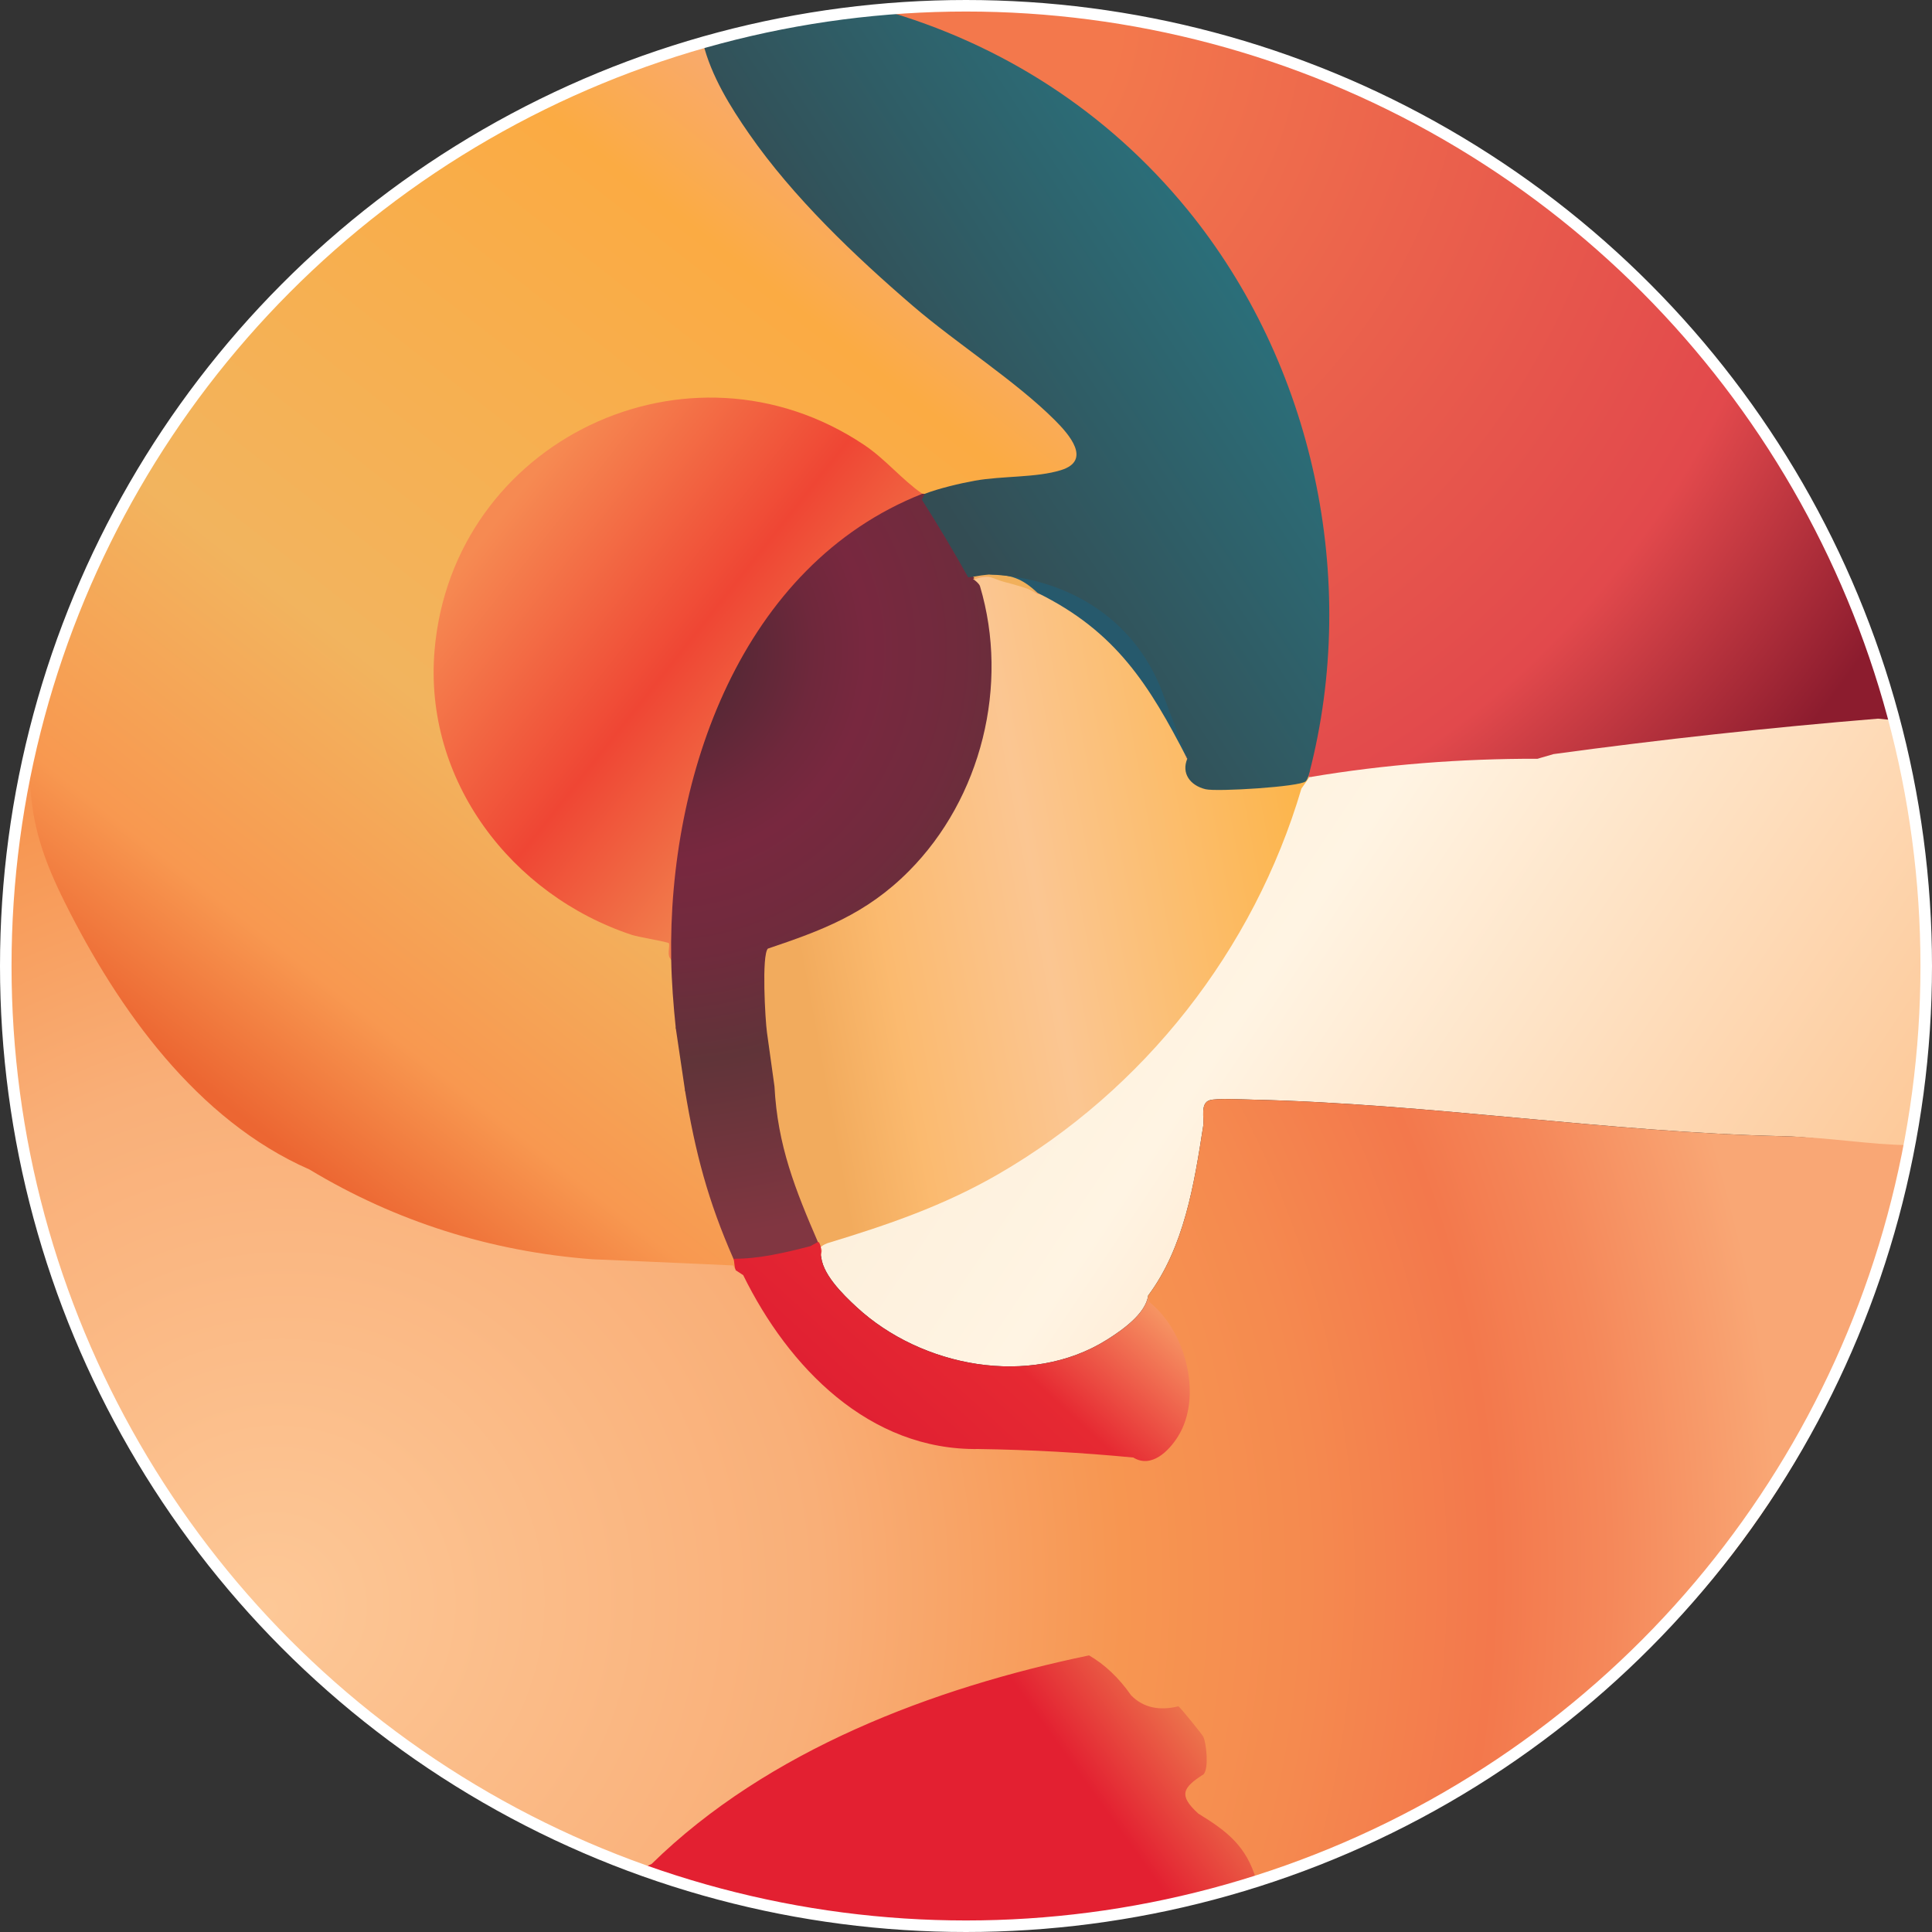 <svg id="b" xmlns="http://www.w3.org/2000/svg" xmlns:xlink="http://www.w3.org/1999/xlink" viewBox="0 0 837.72 837.72"><rect x="0" y="0" width="837.72" height="837.72" fill="#333333" stroke="none"/><defs><linearGradient id="d" x1="5322.04" y1="174.65" x2="5021.47" y2="559.09" gradientTransform="translate(-4912.84 -71.9)" gradientUnits="userSpaceOnUse"><stop offset="0" stop-color="#f9aa6c"/><stop offset=".13" stop-color="#fbab43"/><stop offset=".61" stop-color="#f2b45e"/><stop offset=".86" stop-color="#f89850"/><stop offset="1" stop-color="#ec6632"/></linearGradient><linearGradient id="e" x1="5480.89" y1="437.39" x2="5239" y2="482.15" gradientTransform="translate(-4912.84 -71.9)" gradientUnits="userSpaceOnUse"><stop offset="0" stop-color="#fcb54b"/><stop offset=".49" stop-color="#fbc692"/><stop offset=".77" stop-color="#fbba6f"/><stop offset=".92" stop-color="#f2ab5d"/></linearGradient><radialGradient id="f" cx="448.65" cy="397" fx="448.65" fy="397" r="134.52" gradientUnits="userSpaceOnUse"><stop offset="0" stop-color="#fdc897"/><stop offset=".05" stop-color="#f9af78"/><stop offset=".23" stop-color="#f9a970"/><stop offset="1" stop-color="#f7ab69"/></radialGradient><linearGradient id="g" x1="5133.93" y1="290.33" x2="5268.78" y2="397.11" gradientTransform="translate(-4912.84 -71.9)" gradientUnits="userSpaceOnUse"><stop offset="0" stop-color="#f68a52"/><stop offset=".57" stop-color="#ef4634"/><stop offset="1" stop-color="#f17d4c"/></linearGradient><radialGradient id="h" cx="284.54" cy="281.86" fx="284.54" fy="281.86" r="255.69" gradientUnits="userSpaceOnUse"><stop offset="0" stop-color="#2e2643"/><stop offset=".01" stop-color="#3d263c"/><stop offset=".03" stop-color="#492737"/><stop offset=".05" stop-color="#502734"/><stop offset=".1" stop-color="#532834"/><stop offset=".14" stop-color="#592836"/><stop offset=".27" stop-color="#6f283c"/><stop offset=".36" stop-color="#78283f"/><stop offset=".52" stop-color="#702b3d"/><stop offset=".7" stop-color="#603439"/><stop offset="1" stop-color="#813641"/></radialGradient><radialGradient id="i" cx="395.09" cy="2.29" fx="395.09" fy="2.29" r="602.19" gradientUnits="userSpaceOnUse"><stop offset=".15" stop-color="#f3784c"/><stop offset=".65" stop-color="#e2494c"/><stop offset=".83" stop-color="#8c1c2e"/></radialGradient><linearGradient id="j" x1="5448.52" y1="188.82" x2="5312.93" y2="277.48" gradientTransform="translate(-4912.84 -71.9)" gradientUnits="userSpaceOnUse"><stop offset="0" stop-color="#2b6f7a"/><stop offset="1" stop-color="#334d54"/></linearGradient><linearGradient id="k" x1="476.23" y1="360.15" x2="782.71" y2="564.37" gradientUnits="userSpaceOnUse"><stop offset="0" stop-color="#fdf0dc"/><stop offset=".26" stop-color="#fff4e3"/><stop offset="1" stop-color="#fdc999"/></linearGradient><linearGradient id="l" x1="355.13" y1="541.94" x2="356.56" y2="542.89" xlink:href="#k"/><linearGradient id="m" x1="5431.53" y1="810.3" x2="5246.43" y2="943.43" gradientTransform="translate(-4912.84 -71.9)" gradientUnits="userSpaceOnUse"><stop offset="0" stop-color="#ed7c4f"/><stop offset=".26" stop-color="#e32031"/><stop offset="1" stop-color="#e32031"/></linearGradient><linearGradient id="n" x1="465.2" y1="530.57" x2="381.62" y2="621.99" gradientUnits="userSpaceOnUse"><stop offset="0" stop-color="#f79965"/><stop offset=".5" stop-color="#e62932"/><stop offset="1" stop-color="#e02032"/></linearGradient><radialGradient id="o" cx="154.73" cy="676.71" fx="115.95" fy="697.75" r="689.34" gradientUnits="userSpaceOnUse"><stop offset="0" stop-color="#fdc897"/><stop offset=".33" stop-color="#f9af78"/><stop offset=".51" stop-color="#f79651"/><stop offset=".62" stop-color="#f58a4f"/><stop offset=".73" stop-color="#f3784c"/><stop offset=".8" stop-color="#f5885a"/><stop offset=".9" stop-color="#f9a775"/></radialGradient></defs><g id="c"><path d="M304.78,18.45l2.75,2.54c18.53,49.14,61.76,86.42,101.31,119.65,14.89,11.15,29.69,22.34,43.87,34.38,14.81,12.58,27.54,29.53-1.69,32.7-16.43.39-32.36,2.95-47.78,7.67l-2.31-1.28c-.33.86-.67.86-1,0l-3.53-.11c-44.56-47.89-117.22-53.66-166.89-9.9-76,66.96-35.03,186.48,60.75,202.8.04,3.1.3,6.1.78,9.01.96,1.35,1.88,2.81,2.12,4.48,1.09,7.79,1.81,18.23-.12,25.49,1,1,2.09,2.11,2.42,3.52,1.62,6.92,3.3,17,1.58,23.45l2.72,4.1c3.69,21.93,9.51,43.45,18.31,63.9l-.05,4.92c2.84,2.24,3.18,3.91,1,5-1.78-.58-3.56-.92-5.44-1.03-15.93-.93-35.41,2.02-50.95.99-2.51-.17-4.59-2.72-7.14-2.94-27.87-2.44-53.08-7.81-79.29-17.52-19.16-7.1-35.29-18.95-53.7-26.22-18.71-7.38-60.38-49.73-70.45-67.41-3.02-5.31-4.22-7.2-7.57-12.41-9.6-14.95-25.32-43.63-29.91-60-1.74-6.21-1.89-15.91-3.15-22.82-.32-1.73.22-3.75-.81-4.15C41.19,184.26,154.74,61.21,304.78,18.45Z" style="fill:url(#d);"/><path d="M421.91,251.08c7.77-4.19,20.68,1.4,27.97,5.99,9.77.66,20.37,9.42,27.96,15.98,16.7,14.45,29.97,35.06,36.98,55.94,1.86,3.6,1.25,9.9,6.52,10.96,8.58,1.72,34.13-.59,43.16-2.75,1.65-.4,2.49-.51,3.27-2.22-.15.58.15,1.43,0,2-23.17,85.76-87.41,158.51-169.84,191.29-12.02,4.78-25.18,7.54-36.92,12.03-1.91.73-4.06,1.5-5.03,3.47-.15-.28-1.41-.82-2-2-9.03-18.04-22-59.19-20.98-78.92.4-4.91-.41-8.43-2-12.99-1.77-6.23-1.78-27.52-1.05-34.51.21-2.02.11-3.74,1.57-5.42,1.67-1.92,23.87-8.32,29.12-10.84,54.61-26.23,79.59-90.64,61.26-148.03Z" style="fill:url(#e); stroke:url(#f); stroke-miterlimit:10;"/><path d="M428.9,249.09c12-2.03,29.12,3.11,40.22,8.23,26.62,12.27,40.09,44.54,45.69,71.69-16.56-32.14-30.92-55.2-64.93-71.93-6.48-3.97-13.48-6.63-20.98-7.99Z" style="fill:#26596c;"/><path d="M428.9,249.09c9.24-.03,14.13,1.54,20.98,7.99-4.13-2.03-10.04-3.61-14.66-4.82-4.35-1.14-8.05-4.19-13.31-1.18-.1-.31.11-.72,0-1,1.55-1.75,4.85-.99,6.99-1Z" style="fill:#f1b05b;"/><path d="M331,449.89c2.08,7.31,2.57,1.98,2,12.99l-2-12.99Z" style="fill:#f1b05d;"/><path d="M399.93,214.12l-3.52,3.62c-74,32.67-103.34,117.86-103.41,193.75l-1.96,4.43c-2.13-1.12-.36-6.24-1.04-6.95-.56-.59-13.31-2.7-15.92-3.56-52.35-17.28-90.5-67.1-85.64-123.57,7.8-90.68,110.13-139.83,186.25-88.93,9.27,6.2,16.18,14.9,25.24,21.21Z" style="fill:url(#g);"/><path d="M400.93,214.12c2.53,8.08,9.59,15.05,13.6,22.35,1.02,1.87,7.09,12.84,7.38,13.62.65.33.65.66,0,1,.67.44,1.31.9,1.85,1.46s1,1.06,1.18,1.66c12.76,42.79.62,91.86-30.86,123.52-18.61,18.72-37.95,25.78-61.13,33.59-2.75,2.9-1.15,30.91-.39,36.34l3.26,23.45c1.35,25.65,8.96,44.61,19.1,68.06l-.95,2.62c-9.5,2.08-22.02,5.83-31.62,5.94-1.94.02-2.96-.83-4.34-1.95-11.03-25.09-16.51-45.92-20.98-72.93l-4-26.97c-1.02-9.7-1.83-20.22-2-29.97-1.36-79.49,30.42-170.81,108.89-201.8.29-.11.71.11,1,0Z" style="fill:url(#h);"/><path d="M821.37,312.33c-50.91,4.44-102.68,11.72-154.71,16.68-32.91,3.14-65.92,5.62-98.9,7.99-.55-.36-.55-1.03,0-1.99l-.51-6.26c32-135.24-44.33-281.07-179.91-320.95l-5.31-3.65c184.19-16.37,357.11,90.71,424.54,262.9,5.79,14.8,10.74,29.92,14.8,45.28Z" style="fill:url(#i);"/><path d="M567.76,335c-.27,1.19-.78,2.98-1.62,3.79-2.45,2.37-38.5,4.6-43.4,3.42-6.8-1.64-10.54-6.99-7.93-13.2l-9.71-25.8c-11.45-34.16-41.67-52.79-76.2-54.12-2.27.21-4.6.55-6.99,1l-2.11.23c-6.35-11.4-13.05-22.62-20.09-33.68l1.22-2.51c6.06-2.33,15.31-4.54,21.78-5.7,11.89-2.13,26.64-1.24,37.38-4.59,13.41-4.18,3.47-15.49-2.72-21.67-17.1-17.07-42.43-33.12-61.44-49.44-25.32-21.74-52.08-47.26-71.13-74.72-8.02-11.56-16.43-24.97-20.01-39.55,25.24-7.19,51.1-11.98,77.24-14.31,52.35,14.81,98.18,44.34,132.76,86.63,54.7,66.89,74.72,160.32,52.97,244.23Z" style="fill:url(#j);"/><path d="M827.92,496.51c-17.68,1.66-35-3.41-54.71-3.85-75.61-1.7-153.55-14.11-229.88-15.85-4.1-.09-15.76-.7-18.82.25-4.2,1.3-2.28,7.76-2.8,11.18-3.91,25.24-8.23,52.53-23.88,73.53-1.04,7.85-11.21,14.98-17.95,19.19-33.35,20.85-80.33,11.75-108.4-14.16-6.16-5.69-15.43-14.77-15.5-23.01.61-1.69.51-2.66-.35-2.64.48-.91,1.71-1.5,3.12-2.09,25.93-7.88,50.11-16.08,74.09-29.93,63.17-36.5,110.83-97.22,131.45-167.18l3.47-4.96c32.52-5.52,65.92-8.06,98.9-7.99l6.96-2.02c46.78-6.38,93.67-11.51,140.68-15.37l7.07.71c15.13,57.15,16.3,125.88,6.55,184.19Z" style="fill:url(#k);"/><path d="M355.98,543.8c-.67-1.13-.72-1.97-.35-2.64.86-.02.96.95.35,2.64Z" style="fill:url(#l);"/><path d="M277.69,810.55c22.96-25.66,54.12-44.27,84.26-58.49,27.51-12.98,61.1-25.24,90.7-32.17,4.43-1.04,16.1-4.19,19.73-4.09,8.05.22,17.42,19.48,25.49,22.25,5.29,1.81,10.45-1.47,13.92.05,1.86.81,9.63,12.55,12.52,14.55-.41,5.64,2.34,10.57.26,16.2-1.96,5.32-14.64,5.77-5.23,14.67,4.76,4.5,15.27,10.02,19.14,14.33,2.61,2.91,5.99,12.8,8.46,17.19-87.77,28.37-182.48,26.8-269.26-4.49Z" style="fill:url(#m);"/><path d="M515.85,617.26c-2.36,7.13-11.38,18.64-19.41,18.42-1.78-.05-3.58-1.5-5.35-1.73-27.45-3.44-50.17-2.32-76.65-4.26-44.68-3.27-77.52-41.05-95.42-78.9-.69-1.46-.52-3.9-1-5,10.88.12,22.39-2.62,33.35-5.45l3.28-1.8c.71-.43,1.94,3.57,1.33,5.26.07,8.24,9.34,17.32,15.5,23.01,28.07,25.91,75.05,35.01,108.4,14.16,6.74-4.21,16.91-11.34,17.95-19.19,16.21,10.32,23.93,37.69,18.02,55.48Z" style="fill:url(#n);"/><path d="M827.92,496.51c-25.64,153.38-133.02,270.68-280.98,318.52l-2.23.05c-4.34-14.6-12.46-20.95-25.15-28.73-8.66-7.92-6.81-11.19,2.31-17.01,2.37-2.59,1.22-13.57-.14-16.33-.5-1-10.01-12.83-10.8-13.15-8.46,2.08-15.3.49-20.5-4.78-5.23-7.52-11.3-13.29-18.21-17.3-67.47,14.03-139.27,41.06-189.67,90.43l-4.87,2.33C83.79,740.65-29.79,539.38,10.61,337.26c.8-.57,1.58-.65,2.33-.11.69,20.54,5.98,35.7,15.18,54.16,23.13,46.37,57.23,94.36,106.07,115.79,37.45,22.58,78.68,35.56,122.53,38.91,0,0,43.05,1.82,61.18,2.69l1.12,2.09,3.23,2.1c19.59,39.91,54.6,76.12,102.06,75.41,22.42.32,44.78,1.55,67.1,3.69,7.79,4.78,15.34-2.7,19.35-9.1,10.89-17.36,3.35-45.94-12.46-58.37l-.47-2.74c15.65-21,19.97-48.29,23.88-73.53.52-3.42-1.4-9.88,2.8-11.18,3.06-.95,14.72-.34,18.82-.25,76.33,1.74,154.27,14.15,229.88,15.85,19.71.44,37.92,3.76,54.71,3.85Z" style="fill:url(#o);"/><circle cx="418.86" cy="418.86" r="416.36" style="fill:none; stroke:#fff; stroke-miterlimit:10; stroke-width:5px;"/></g></svg>